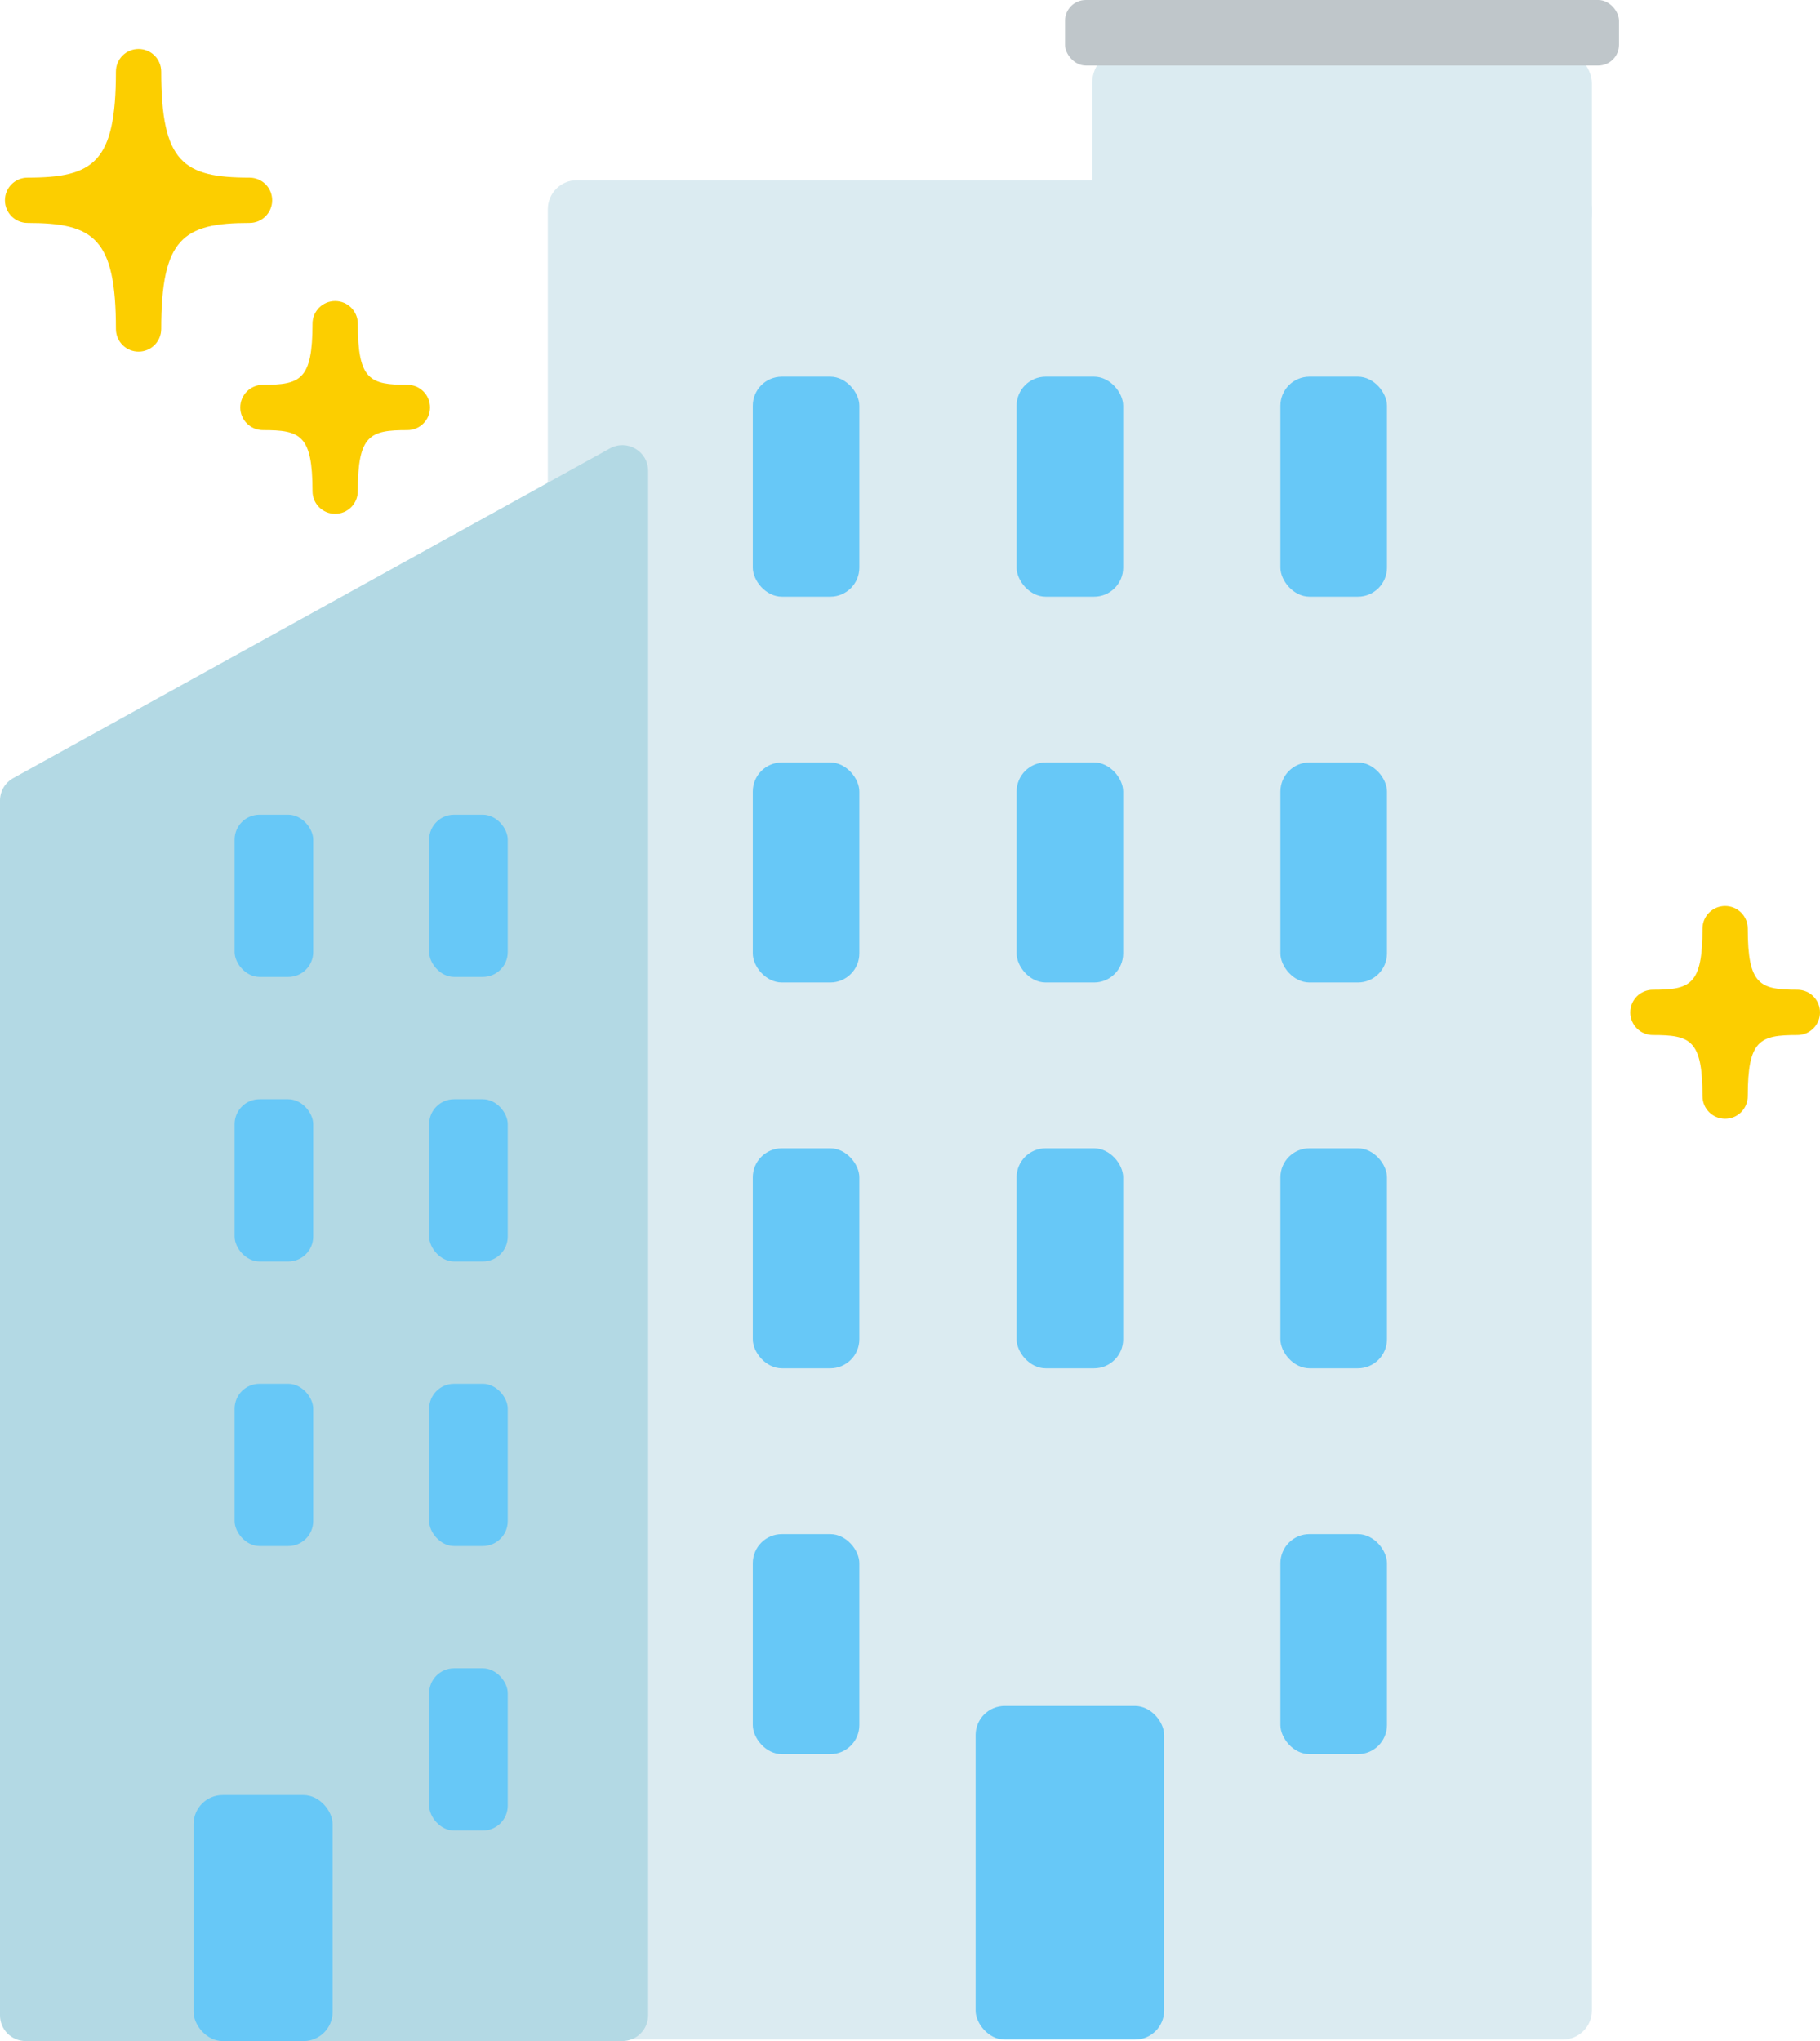 <?xml version="1.0" encoding="UTF-8"?><svg id="b" xmlns="http://www.w3.org/2000/svg" width="89.28" height="100.104" viewBox="0 0 89.28 100.104"><defs><style>.d{fill:#dbebf1;}.d,.e,.f,.g,.h{stroke-width:0px;}.e{fill:#bfc6ca;}.f{fill:#b3d9e4;}.g{fill:#fcce00;}.h{fill:#67c8f7;}</style></defs><g id="c"><rect class="d" x="26.873" y="8.837" width="51.218" height="91.193" rx="1.425" ry="1.425"/><rect class="h" x="36.928" y="18.473" width="5.227" height="10.791" rx="1.425" ry="1.425"/><rect class="h" x="49.869" y="18.473" width="5.227" height="10.791" rx="1.425" ry="1.425"/><rect class="h" x="62.81" y="18.473" width="5.227" height="10.791" rx="1.425" ry="1.425"/><rect class="h" x="36.928" y="37.395" width="5.227" height="10.791" rx="1.425" ry="1.425"/><rect class="h" x="49.869" y="37.395" width="5.227" height="10.791" rx="1.425" ry="1.425"/><rect class="h" x="62.81" y="37.395" width="5.227" height="10.791" rx="1.425" ry="1.425"/><rect class="h" x="36.928" y="56.318" width="5.227" height="10.791" rx="1.425" ry="1.425"/><rect class="h" x="49.869" y="56.318" width="5.227" height="10.791" rx="1.425" ry="1.425"/><rect class="h" x="62.81" y="56.318" width="5.227" height="10.791" rx="1.425" ry="1.425"/><rect class="h" x="36.928" y="75.241" width="5.227" height="10.791" rx="1.425" ry="1.425"/><rect class="h" x="62.81" y="75.241" width="5.227" height="10.791" rx="1.425" ry="1.425"/><rect class="h" x="47.858" y="83.67" width="9.248" height="16.361" rx="1.425" ry="1.425"/><rect class="d" x="53.577" y="2.366" width="24.514" height="9.802" rx="1.714" ry="1.714"/><rect class="e" x="52.244" y="0" width="27.177" height="3.216" rx="1.019" ry="1.019"/><path class="f" d="m30.532,100.104H1.26c-.696,0-1.26-.564-1.26-1.26v-59.579c0-.459.249-.881.651-1.103l29.272-16.172c.84-.464,1.869.143,1.869,1.103v75.751c0,.696-.564,1.26-1.26,1.26Z"/><rect class="h" x="11.509" y="39.957" width="3.855" height="7.958" rx="1.221" ry="1.221"/><rect class="h" x="21.052" y="39.957" width="3.855" height="7.958" rx="1.221" ry="1.221"/><rect class="h" x="11.509" y="53.912" width="3.855" height="7.958" rx="1.221" ry="1.221"/><rect class="h" x="21.052" y="53.912" width="3.855" height="7.958" rx="1.221" ry="1.221"/><rect class="h" x="11.509" y="67.867" width="3.855" height="7.958" rx="1.221" ry="1.221"/><rect class="h" x="21.052" y="67.867" width="3.855" height="7.958" rx="1.221" ry="1.221"/><rect class="h" x="21.052" y="81.822" width="3.855" height="7.958" rx="1.221" ry="1.221"/><rect class="h" x="9.496" y="88.038" width="6.82" height="12.066" rx="1.425" ry="1.425"/><path class="g" d="m13.352,9.823c0-.614-.497-1.111-1.111-1.111-3.252,0-4.333-.752-4.333-5.199,0-.614-.497-1.111-1.111-1.111s-1.111.497-1.111,1.111c0,4.447-1.082,5.199-4.333,5.199-.614,0-1.111.497-1.111,1.111s.497,1.111,1.111,1.111c3.252,0,4.333.752,4.333,5.2,0,.614.497,1.111,1.111,1.111s1.111-.497,1.111-1.111c0-4.448,1.082-5.2,4.333-5.2.614,0,1.111-.497,1.111-1.111Z"/><path class="g" d="m19.984,18.872c-1.838,0-2.432-.232-2.432-2.997,0-.614-.497-1.111-1.111-1.111s-1.111.497-1.111,1.111c0,2.764-.594,2.997-2.432,2.997-.614,0-1.111.497-1.111,1.111s.497,1.111,1.111,1.111c1.838,0,2.432.232,2.432,2.996,0,.614.497,1.111,1.111,1.111s1.111-.497,1.111-1.111c0-2.763.594-2.996,2.432-2.996.614,0,1.111-.497,1.111-1.111s-.497-1.111-1.111-1.111Z"/><path class="g" d="m88.169,48.542c-1.838,0-2.432-.232-2.432-2.996,0-.614-.497-1.111-1.111-1.111s-1.111.497-1.111,1.111c0,2.763-.594,2.996-2.432,2.996-.614,0-1.111.497-1.111,1.111s.497,1.111,1.111,1.111c1.838,0,2.432.232,2.432,2.996,0,.614.497,1.111,1.111,1.111s1.111-.497,1.111-1.111c0-2.763.594-2.996,2.432-2.996.614,0,1.111-.497,1.111-1.111s-.497-1.111-1.111-1.111Z"/></g></svg>